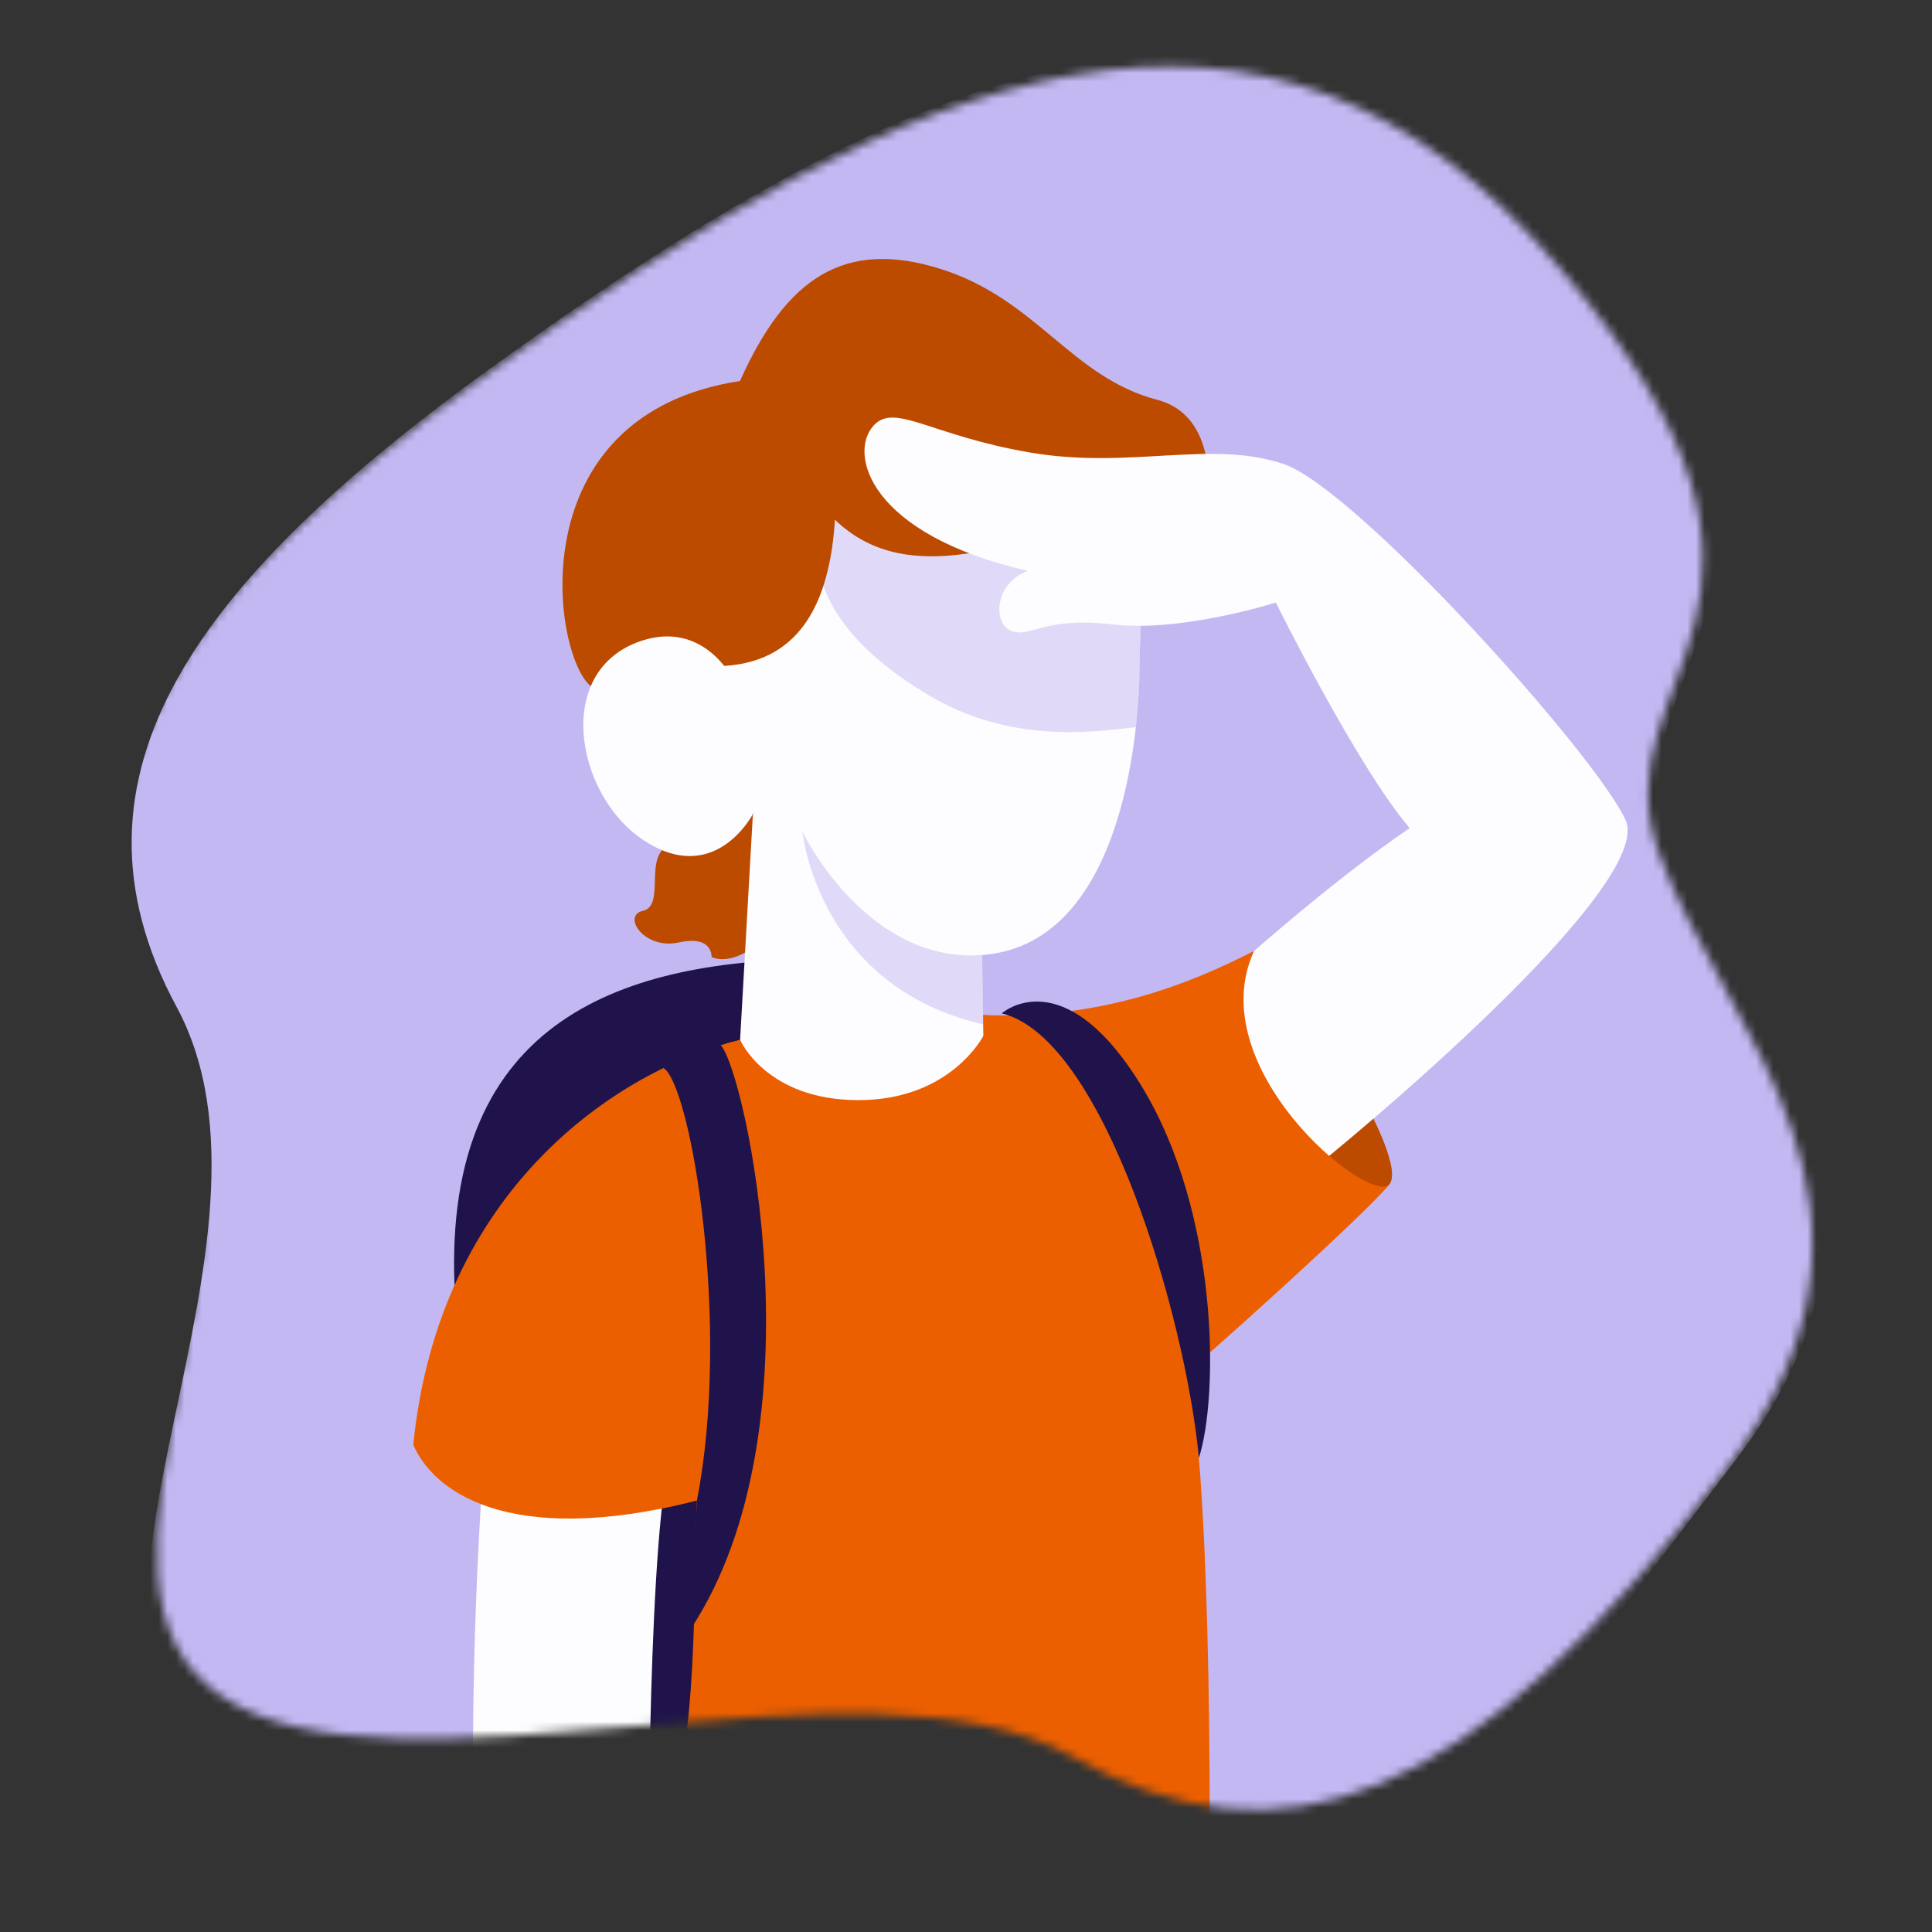 <svg xmlns="http://www.w3.org/2000/svg" width="225" height="225" viewBox="0 0 225 225" fill="none"><rect x="0" y="0" width="225" height="225" fill="#333333" stroke="none"/><mask id="mask0_103_2358" style="mask-type:luminance" maskUnits="userSpaceOnUse" x="14" y="7" width="198" height="204"><path d="M55.88 44.14C106.99 7.17 147.35 -8.95 181.6 31.16C215.86 71.27 185.55 78.53 193.23 99.47C200.91 120.41 224.28 140.55 200.99 171.14C171.01 210.52 149.04 218.14 124.85 204.55C100.66 190.96 45.89 211.11 25.83 197.54C5.77 183.97 33.93 145.69 19.29 118.53C4.65 91.37 21.98 68.66 55.87 44.14H55.88Z" fill="white"></path></mask><g mask="url(#mask0_103_2358)"><path d="M57.15 42.87C108.26 5.89 148.62 -10.23 182.88 29.88C217.14 69.99 186.83 77.25 194.51 98.19C202.19 119.13 225.56 139.27 202.27 169.86C172.29 209.24 153.53 234.4 136.04 213.67C118.55 192.94 44.29 216.11 24.23 202.53C4.17 188.96 35.2 144.4 20.56 117.25C5.92 90.1 23.25 67.38 57.14 42.86L57.15 42.87Z" fill="#C4B8F3"></path><path d="M93.45 111.7C71.15 112.27 50.3 119.68 53.14 153.03C55.98 186.38 81.3 208.87 81.3 208.87L125.24 178.54L93.46 111.7H93.45Z" fill="#20134B"></path><path d="M77.43 98.71C75.2 100.37 77.39 105.5 74.88 106.07C72.37 106.64 75.04 110.65 79.05 109.76C83.06 108.87 82.87 111.46 82.87 111.46C82.87 111.46 86.37 113.3 90.9 106.83C95.43 100.36 95.72 93.41 95.72 93.41L87.17 90.29L77.11 93.6L77.44 98.71H77.43Z" fill="#BC4B00"></path><path d="M86.18 121.1C86.18 121.1 89.2 129.13 99.98 129.13C110.76 129.13 114.53 120.63 114.53 120.63L113.56 62.71L87.68 94.84L86.19 121.11L86.18 121.1Z" fill="#FDFCFE"></path><path d="M93.45 96.88C93.45 96.88 100.35 111.27 113.1 111.27C130.51 111.27 132.71 85.83 132.71 77.33C132.71 68.83 137.07 46.57 101.39 46.57C74.27 46.57 78.38 91.29 78.38 91.29" fill="#FDFCFE"></path><path opacity="0.5" d="M108.61 81.22C118.44 86.91 128.6 85.03 132.29 84.69C132.62 81.74 132.72 79.14 132.72 77.32C132.72 73.46 133.62 66.77 131.27 60.62H95.73C95.73 60.62 90.91 70.97 108.61 81.22Z" fill="#C4B8F3"></path><path d="M68.8 79.91C64.35 76.3 60.24 48.34 86.18 44.37C91.57 32.32 98.37 27.79 109.57 31.33C120.77 34.87 124.74 43.94 134.8 46.57C144.86 49.2 140.19 67.62 135.65 72.58C130.12 71.16 131.11 62.52 125.16 62.23C119.21 61.94 106.17 69.17 97.24 60.53C96.67 69.32 93.71 77 84.35 77.55C74.99 78.1 68.81 79.91 68.81 79.91H68.8Z" fill="#BC4B00"></path><path d="M85.26 78.92C85.26 78.92 81.88 72.25 74.7 74.63C64.41 78.05 67.02 92.46 74.77 97.73C83.2 103.47 87.67 94.82 87.67 94.82" fill="#FDFCFE"></path><path opacity="0.5" d="M114.37 111.22C113.96 111.25 113.54 111.27 113.11 111.27C100.35 111.27 93.46 96.88 93.46 96.88C93.46 96.88 95.21 114.9 114.53 119.3" fill="#C4B8F3"></path><path d="M147.84 112.55C151.67 115.38 164.5 135.25 161.73 138.02C157.77 141.98 143.51 136.86 143.51 136.86L147.83 112.55H147.84Z" fill="#BC4B00"></path><path d="M145.46 111.27C145.46 111.27 155.62 102.23 164.17 96.44C158.03 89.26 148.58 70.17 148.58 70.17C148.58 70.17 137.62 73.67 129.59 72.72C121.56 71.77 119.95 74.33 117.78 73.48C115.61 72.63 115.75 67.91 119.72 66.49C101.2 62.24 98.79 52.84 101.72 49.58C104.18 46.84 108.33 50.71 119.96 52.7C131.59 54.69 140.94 51.19 149.44 54.02C157.94 56.85 185.82 87.85 189.31 95.5C192.8 103.15 157.66 132.54 151.14 137.55C144.62 142.56 136.95 119.42 145.47 111.28L145.46 111.27Z" fill="#FDFCFE"></path><path d="M56.64 165.98C56.64 165.98 54.37 192.34 55.32 216.91C56.27 241.48 75.49 223.38 75.49 223.38C75.49 223.38 75.34 182.75 77.8 170.66C80.26 158.57 56.64 165.98 56.64 165.98Z" fill="#FDFCFE"></path><path d="M139.27 165.69C137 143.86 137.12 119.63 114.53 118.21H114.49L114.53 120.62C114.53 120.62 110.75 128.12 99.98 128.12C89.21 128.12 86.18 121.09 86.18 121.09C71.66 124.73 51.11 138.62 48.13 168.24C50.26 173.34 58.76 180.43 81.15 174.76C80.72 187.8 81.24 200.93 77.79 212.93C74.34 224.93 140.77 228.61 140.77 228.61C140.77 228.61 141.52 187.51 139.25 165.68L139.27 165.69Z" fill="#EC5F00"></path><path d="M135.91 161.82C140.45 158.13 159.47 140.94 161.73 138.01C159.11 140.14 139.83 124.26 146.05 110.74C138.34 114.7 128.07 118.74 114.52 118.21L135.91 161.82Z" fill="#EC5F00"></path><path d="M81.16 174.77C85.18 154.17 80.44 126.34 77.28 124.39C76.98 121.97 81.94 119.64 83.94 121.73C86.76 124.69 95.94 166.17 80.45 189.7" fill="#20134B"></path><path d="M116.67 118.02C128.63 120.91 138.13 153.65 139.62 169.8C141.96 162.5 141.95 141.12 132.88 126.38C123.81 111.64 116.67 118.01 116.67 118.01V118.02Z" fill="#20134B"></path></g></svg>